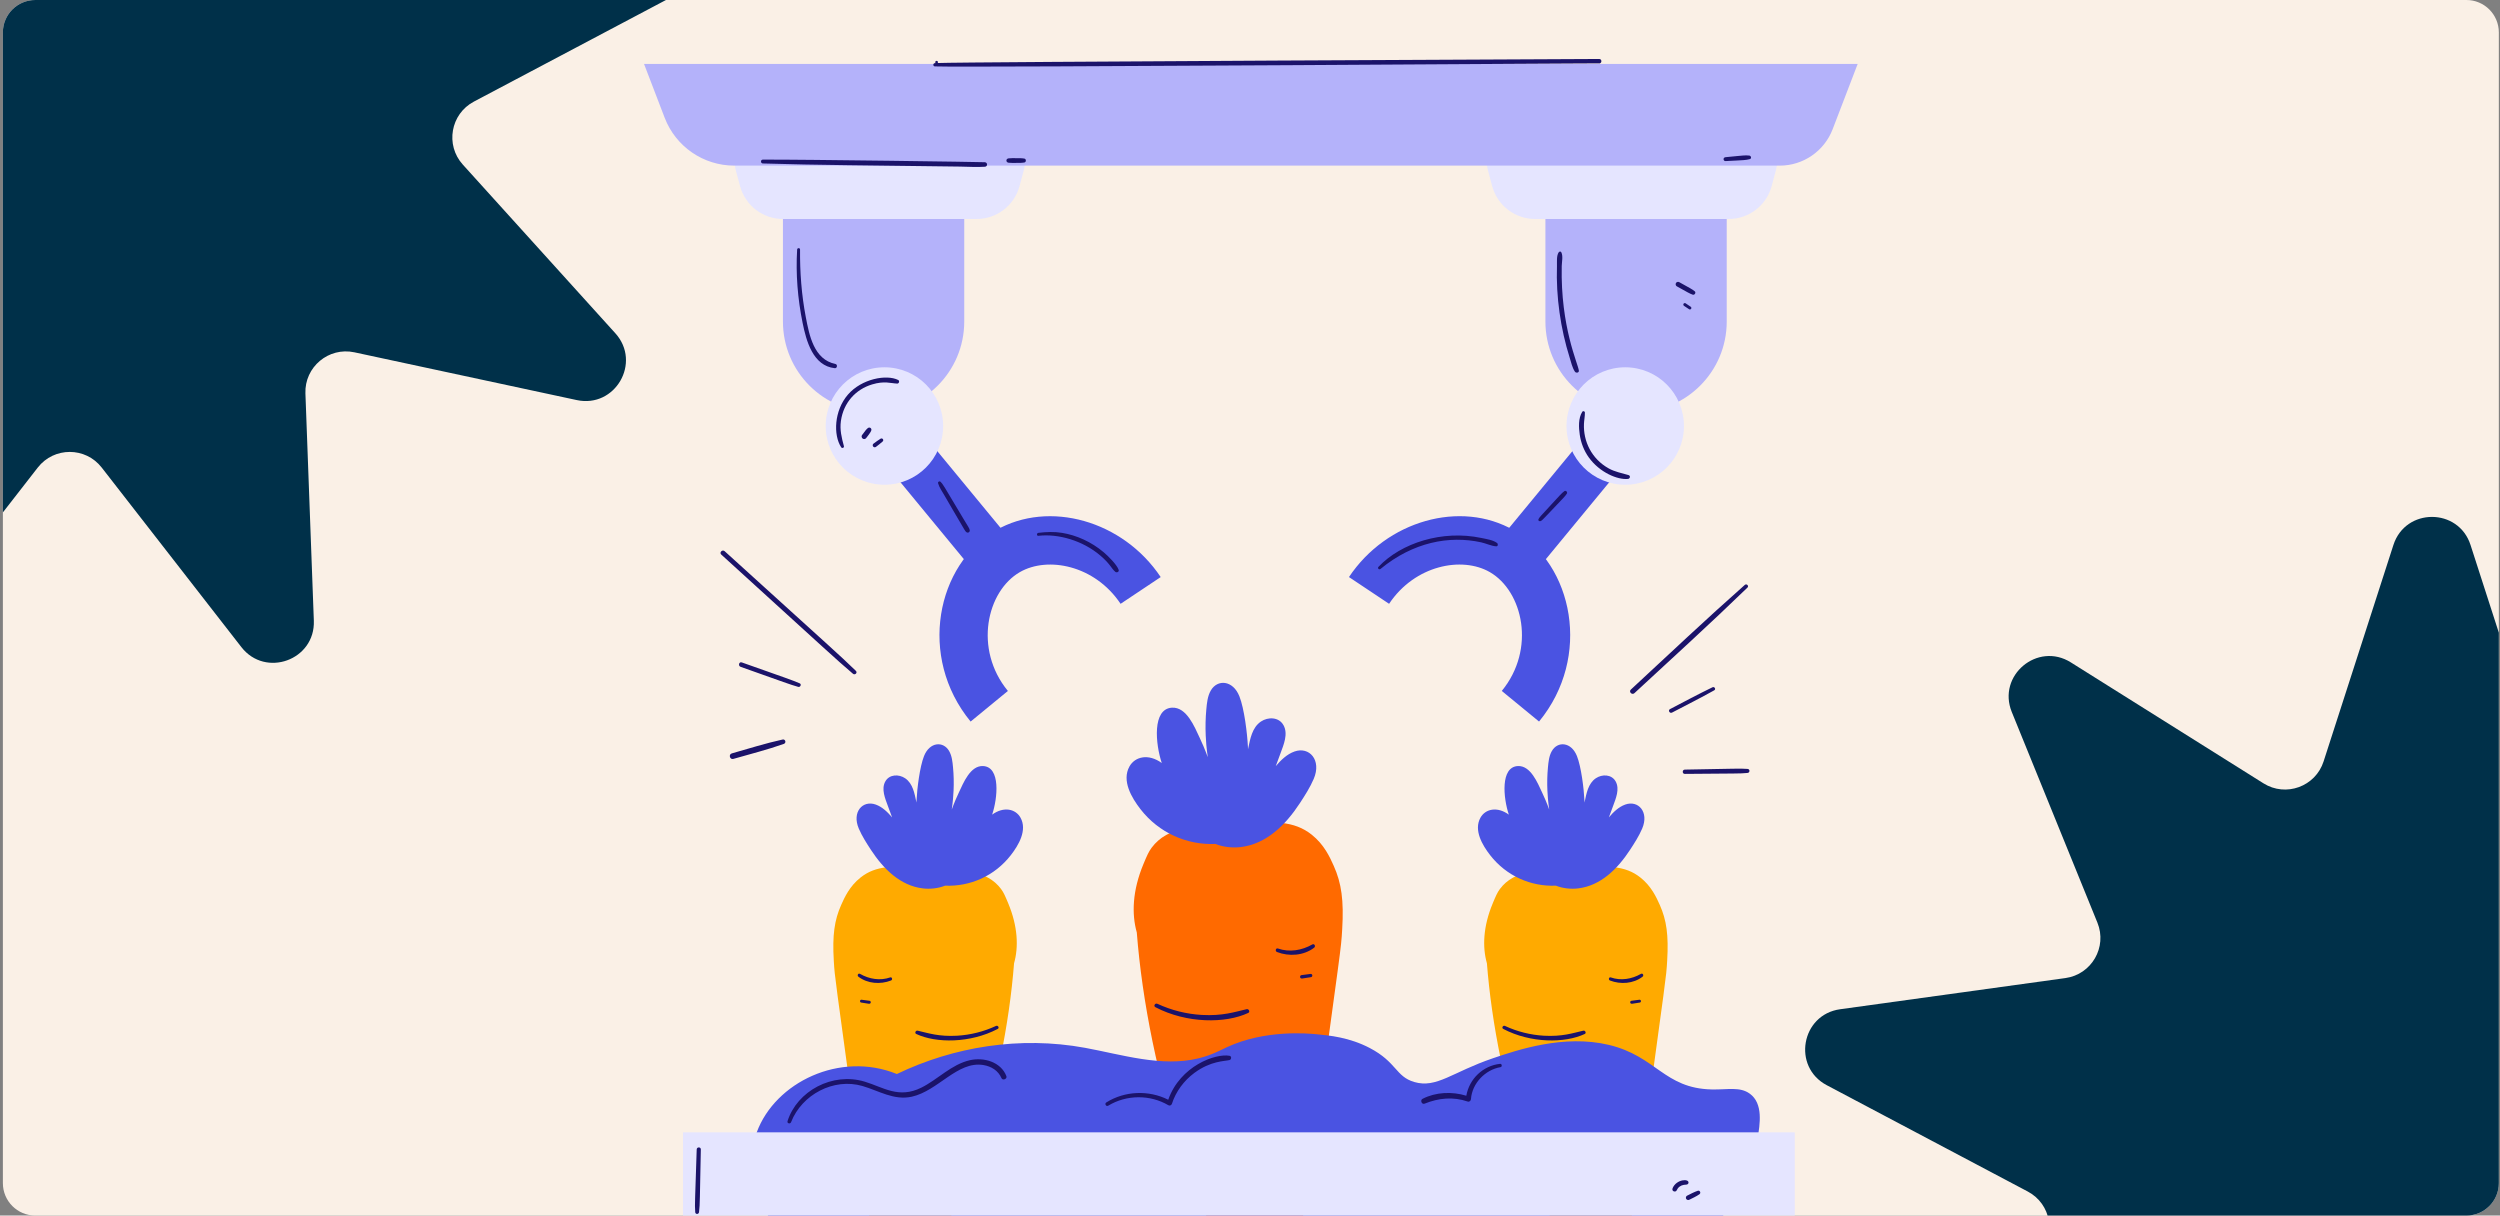 <svg width="617" height="300" viewBox="0 0 617 300" fill="none" xmlns="http://www.w3.org/2000/svg">
<rect x="0" y="0" width="617" height="300" fill="#808080" stroke="none"/>
<g clip-path="url(#clip0_4978_49226)">
<path d="M0.711 8C0.711 3.582 4.293 0 8.711 0H608.711C613.129 0 616.711 3.582 616.711 8V292C616.711 296.418 613.129 300 608.711 300H8.711C4.293 300 0.711 296.418 0.711 292V8Z" fill="#FAF0E6"/>
<path d="M7.694 -134.496C10.674 -143.736 23.747 -143.736 26.728 -134.496L43.961 -81.072C45.962 -74.867 53.273 -72.206 58.795 -75.673L106.336 -105.521C114.558 -110.683 124.573 -102.28 120.917 -93.286L99.778 -41.284C97.322 -35.244 101.212 -28.507 107.671 -27.613L163.275 -19.919C172.893 -18.588 175.163 -5.714 166.58 -1.174L116.961 25.074C111.197 28.123 109.846 35.784 114.22 40.62L151.87 82.256C158.381 89.457 151.845 100.779 142.352 98.74L87.47 86.952C81.095 85.583 75.136 90.583 75.377 97.099L77.456 153.195C77.815 162.897 65.53 167.368 59.569 159.705L25.104 115.397C21.101 110.25 13.321 110.25 9.318 115.397L-25.147 159.705C-31.109 167.368 -43.393 162.897 -43.034 153.195L-40.955 97.099C-40.714 90.583 -46.673 85.583 -53.048 86.952L-107.931 98.74C-117.423 100.779 -123.96 89.457 -117.448 82.256L-79.798 40.62C-75.425 35.784 -76.775 28.123 -82.539 25.074L-132.159 -1.174C-140.741 -5.714 -138.471 -18.588 -128.853 -19.919L-73.249 -27.613C-66.79 -28.507 -62.901 -35.244 -65.356 -41.284L-86.495 -93.286C-90.151 -102.28 -80.137 -110.683 -71.914 -105.521L-24.373 -75.673C-18.851 -72.206 -11.541 -74.867 -9.539 -81.072L7.694 -134.496Z" fill="#003049"/>
<path d="M590.694 134.504C593.674 125.264 606.747 125.264 609.728 134.504L626.961 187.928C628.962 194.133 636.273 196.794 641.795 193.327L689.336 163.479C697.558 158.317 707.573 166.72 703.917 175.714L682.778 227.716C680.322 233.756 684.212 240.493 690.671 241.387L746.275 249.081C755.893 250.412 758.163 263.286 749.58 267.826L699.961 294.074C694.197 297.123 692.846 304.784 697.22 309.62L734.87 351.256C741.381 358.457 734.845 369.779 725.352 367.74L670.47 355.952C664.095 354.583 658.136 359.583 658.377 366.099L660.456 422.195C660.815 431.897 648.53 436.368 642.569 428.705L608.104 384.397C604.101 379.25 596.321 379.25 592.318 384.397L557.853 428.705C551.891 436.368 539.607 431.897 539.966 422.195L542.045 366.099C542.286 359.583 536.327 354.583 529.952 355.952L475.069 367.74C465.577 369.779 459.04 358.457 465.552 351.256L503.202 309.62C507.575 304.784 506.225 297.123 500.461 294.074L450.841 267.826C442.259 263.286 444.529 250.412 454.147 249.081L509.751 241.387C516.21 240.493 520.1 233.756 517.644 227.716L496.505 175.714C492.849 166.72 502.863 158.317 511.086 163.479L558.627 193.327C564.149 196.794 571.459 194.133 573.461 187.928L590.694 134.504Z" fill="#003049"/>
<path d="M331.254 229.366C331.68 222.254 331.086 217.972 329.168 213.692C328.223 211.583 326.823 208.457 323.74 206.007C319.37 202.535 314.46 202.674 305.127 203.08C295.584 203.494 288.162 203.92 284.232 209.205C283.455 210.249 283.035 211.256 282.195 213.268C279.477 219.787 279.271 225.571 280.56 230.122C281.885 247.096 285.726 266.545 292.144 285.429C293.428 289.209 296.419 297.576 298.34 301.277C304.656 313.438 316.218 312.882 320.632 302.795C322.289 299.008 322.604 294.958 323.953 285.009C331.088 232.399 330.941 234.595 331.254 229.366Z" fill="#FF6A00"/>
<path d="M319.467 185.475C317.601 186.142 316.131 187.591 314.859 189.084C315.251 188.023 315.647 186.965 316.033 185.903C316.795 183.813 317.971 181.13 316.765 178.973C315.627 176.937 312.959 176.883 311.188 178.083C309.023 179.55 308.549 182.36 308.045 184.733C307.985 185.013 308.022 185.036 307.985 184.3C307.828 181.038 307.087 174.884 305.883 171.85C304.291 167.835 300.451 167.578 298.817 170.434C298.021 171.827 297.868 173.476 297.723 175.04C297.522 177.2 297.473 179.373 297.571 181.542C297.891 188.603 299.102 188.477 296.082 182.087C294.843 179.466 292.869 174.438 289.234 174.654C284.334 174.944 285.158 183.612 286.724 188.312C283.408 185.909 280.109 186.742 278.758 189.149C276.777 192.675 279.289 196.896 281.46 199.694C286.037 205.593 292.954 208.582 299.956 208.287C301.944 209.079 304.231 209.295 306.207 209.058C312.554 208.299 317.293 203.588 320.795 198.24C322.039 196.341 323.324 194.334 324.222 192.245C326.236 187.555 323.112 184.172 319.469 185.474L319.467 185.475Z" fill="#4A53E2"/>
<path d="M323.864 233.097C321.3 234.563 318.229 235.083 315.401 234.093C314.85 233.9 314.634 234.752 315.163 234.957C318.138 236.114 321.752 235.864 324.328 233.891C324.783 233.543 324.394 232.794 323.864 233.099V233.097ZM323.479 240.359C322.705 240.44 321.939 240.554 321.169 240.664C320.945 240.697 320.801 240.993 320.868 241.196C320.947 241.441 321.158 241.532 321.4 241.497C322.131 241.392 322.861 241.289 323.587 241.154C323.785 241.117 323.902 240.893 323.878 240.709C323.853 240.527 323.68 240.338 323.481 240.359H323.479ZM307.673 249.064C304.712 249.753 301.728 250.772 296.613 250.487C292.833 250.275 289.079 249.33 285.646 247.736C285.086 247.477 284.592 248.282 285.154 248.576C292.885 252.623 302.467 252.622 308.063 249.993C308.602 249.739 308.21 248.938 307.671 249.064H307.673Z" fill="#1B136A"/>
<path d="M205.779 237.082C205.407 230.84 205.928 227.083 207.61 223.326C208.439 221.474 209.668 218.732 212.375 216.581C216.209 213.534 220.52 213.655 228.71 214.012C237.085 214.376 243.597 214.751 247.048 219.386C247.73 220.303 248.098 221.187 248.835 222.953C251.22 228.674 251.4 233.75 250.27 237.746C249.108 252.642 245.735 269.711 240.104 286.285C238.977 289.602 236.352 296.946 234.667 300.194C229.124 310.868 218.976 310.379 215.102 301.526C213.647 298.203 213.371 294.649 212.186 285.916C205.923 239.744 206.052 241.671 205.778 237.082H205.779Z" fill="#FFAA00"/>
<path d="M216.124 198.562C217.762 199.148 219.051 200.418 220.168 201.729C219.823 200.798 219.477 199.869 219.137 198.938C218.469 197.104 217.438 194.748 218.497 192.857C219.494 191.072 221.837 191.022 223.391 192.076C225.292 193.364 225.708 195.83 226.149 197.912C226.205 198.171 226.17 198.159 226.202 197.531C226.34 194.668 226.989 189.269 228.046 186.604C229.443 183.079 232.813 182.855 234.248 185.361C234.948 186.583 235.081 188.03 235.209 189.404C235.386 191.299 235.43 193.207 235.342 195.109C235.06 201.306 233.998 201.195 236.649 195.587C237.738 193.285 239.469 188.873 242.661 189.062C246.962 189.318 246.238 196.923 244.862 201.05C247.772 198.941 250.667 199.673 251.853 201.785C253.591 204.879 251.388 208.584 249.482 211.041C245.466 216.217 239.393 218.842 233.249 218.582C231.504 219.276 229.497 219.465 227.763 219.259C222.193 218.592 218.035 214.457 214.96 209.765C213.868 208.099 212.741 206.337 211.953 204.503C210.186 200.387 212.928 197.419 216.125 198.562H216.124Z" fill="#4A53E2"/>
<path d="M212.265 240.355C214.515 241.643 217.21 242.098 219.692 241.228C220.175 241.059 220.365 241.808 219.902 241.988C217.291 243.003 214.12 242.784 211.859 241.052C211.46 240.745 211.801 240.089 212.266 240.355H212.265ZM212.602 246.729C213.281 246.799 213.955 246.898 214.631 246.996C214.828 247.024 214.953 247.285 214.895 247.464C214.825 247.679 214.639 247.759 214.428 247.728C213.785 247.635 213.145 247.544 212.508 247.427C212.335 247.395 212.231 247.198 212.254 247.037C212.275 246.877 212.427 246.711 212.602 246.729ZM226.475 254.367C229.073 254.971 231.693 255.867 236.18 255.617C239.498 255.431 242.792 254.602 245.805 253.202C246.297 252.974 246.729 253.681 246.236 253.94C239.451 257.493 231.042 257.491 226.128 255.185C225.654 254.962 225.999 254.259 226.473 254.369L226.475 254.367Z" fill="#1B136A"/>
<path d="M411.46 237.082C411.833 230.84 411.311 227.083 409.63 223.326C408.8 221.474 407.571 218.732 404.864 216.581C401.03 213.534 396.72 213.655 388.53 214.012C380.154 214.376 373.642 214.751 370.191 219.386C369.509 220.303 369.141 221.187 368.405 222.953C366.019 228.674 365.839 233.75 366.97 237.746C368.132 252.642 371.504 269.711 377.135 286.285C378.262 289.602 380.887 296.946 382.573 300.194C388.115 310.868 398.263 310.379 402.138 301.526C403.592 298.203 403.868 294.649 405.053 285.916C411.316 239.744 411.187 241.671 411.462 237.082H411.46Z" fill="#FFAA00"/>
<path d="M401.116 198.562C399.478 199.148 398.189 200.418 397.072 201.729C397.417 200.798 397.763 199.869 398.103 198.938C398.771 197.104 399.802 194.748 398.743 192.857C397.746 191.072 395.403 191.022 393.849 192.076C391.948 193.364 391.532 195.83 391.091 197.912C391.035 198.171 391.07 198.159 391.038 197.531C390.9 194.668 390.251 189.269 389.194 186.604C387.797 183.079 384.427 182.855 382.992 185.361C382.292 186.583 382.159 188.03 382.031 189.404C381.854 191.299 381.81 193.207 381.898 195.109C382.18 201.306 383.242 201.195 380.591 195.587C379.502 193.285 377.771 188.873 374.579 189.062C370.278 189.318 371.002 196.923 372.378 201.05C369.468 198.941 366.573 199.673 365.387 201.785C363.649 204.879 365.852 208.584 367.758 211.041C371.774 216.217 377.847 218.842 383.991 218.582C385.736 219.276 387.743 219.465 389.477 219.259C395.047 218.592 399.205 214.457 402.28 209.765C403.372 208.099 404.499 206.337 405.287 204.503C407.054 200.387 404.312 197.419 401.115 198.562H401.116Z" fill="#4A53E2"/>
<path d="M404.977 240.355C402.726 241.643 400.031 242.098 397.55 241.228C397.067 241.059 396.876 241.808 397.34 241.988C399.951 243.003 403.122 242.784 405.383 241.052C405.782 240.745 405.441 240.089 404.975 240.355H404.977ZM404.637 246.729C403.958 246.799 403.285 246.898 402.609 246.996C402.411 247.024 402.287 247.285 402.345 247.464C402.415 247.679 402.6 247.759 402.812 247.728C403.454 247.635 404.095 247.544 404.732 247.427C404.905 247.395 405.008 247.198 404.986 247.037C404.965 246.877 404.812 246.711 404.637 246.729ZM390.765 254.367C388.166 254.971 385.547 255.867 381.06 255.617C377.742 255.431 374.448 254.602 371.435 253.202C370.943 252.974 370.511 253.681 371.004 253.94C377.789 257.493 386.198 257.491 391.112 255.185C391.586 254.962 391.241 254.259 390.767 254.369L390.765 254.367Z" fill="#1B136A"/>
<path d="M215.602 101.731C203.246 101.731 193.229 91.714 193.229 79.357V52.897C193.229 40.54 203.246 30.523 215.602 30.523C227.959 30.523 237.976 40.54 237.976 52.897V79.357C237.976 91.714 227.959 101.731 215.602 101.731Z" fill="#B4B2FA"/>
<path d="M226.15 105.06L216.968 112.629L242.482 143.58L251.664 136.011L226.15 105.06Z" fill="#4A53E2"/>
<path d="M239.547 178.08C226.424 162.102 231.158 139.282 245.781 130.873C258.923 123.317 277.174 128.495 286.461 142.42L276.562 149.023C270.183 139.459 258.565 137.25 251.713 141.191C243.525 145.897 240.267 160.207 248.745 170.527L239.549 178.08H239.547Z" fill="#4A53E2"/>
<path d="M403.782 101.731C416.139 101.731 426.156 91.714 426.156 79.357V52.897C426.156 40.54 416.139 30.523 403.782 30.523C391.425 30.523 381.408 40.54 381.408 52.897V79.357C381.408 91.714 391.425 101.731 403.782 101.731Z" fill="#B4B2FA"/>
<path d="M393.24 105.068L367.726 136.02L376.908 143.589L402.422 112.638L393.24 105.068Z" fill="#4A53E2"/>
<path d="M379.837 178.077L370.64 170.524C379.119 160.202 375.857 145.894 367.672 141.188C360.823 137.249 349.203 139.458 342.826 149.02L332.926 142.417C342.212 128.492 360.461 123.312 373.605 130.87C388.24 139.286 392.949 162.113 379.838 178.077H379.837ZM433.735 281.192C434.396 277.344 435.179 272.349 431.854 269.924C429.404 268.137 426.397 268.965 422.442 268.875C410.689 268.611 408.776 260.666 397.034 257.87C385.965 255.234 374.445 259.145 368.437 261.184C358.424 264.584 354.567 268.665 349.038 267.04C344.434 265.687 344.733 262.155 338.08 258.661C333.024 256.006 328.098 255.547 324.883 255.248C322.795 255.054 312.206 254.07 302.803 258.447C300.941 259.313 299.083 260.386 295.781 261.198C286.712 263.429 276.751 260.243 267.777 258.599C251.698 255.652 235.334 258.335 221.348 265.066C207.311 259.366 191.334 267.11 186.777 279.421C183.716 287.69 185.982 297.187 192.755 303.753C199.93 310.711 210.853 313.819 221.105 316.248C269.776 327.775 323.478 331.196 376.366 324.513C386.977 323.173 397.785 321.244 407.264 316.874C417.861 311.99 422.733 303.508 426.14 298.708C428.523 295.351 432.344 289.294 433.735 281.192Z" fill="#4A53E2"/>
<path d="M218.278 119.635C226.282 119.635 232.771 113.146 232.771 105.142C232.771 97.137 226.282 90.648 218.278 90.648C210.273 90.648 203.784 97.137 203.784 105.142C203.784 113.146 210.273 119.635 218.278 119.635Z" fill="#E5E5FF"/>
<path d="M401.108 119.635C409.112 119.635 415.601 113.146 415.601 105.142C415.601 97.137 409.112 90.648 401.108 90.648C393.103 90.648 386.614 97.137 386.614 105.142C386.614 113.146 393.103 119.635 401.108 119.635Z" fill="#E5E5FF"/>
<path d="M442.945 279.461H168.567V304.74H442.945V279.461Z" fill="#E5E5FF"/>
<path d="M241.014 54.051H193.252C188.28 54.051 183.926 50.712 182.638 45.91L181.633 42.165C179.761 35.185 185.02 28.328 192.247 28.328H242.019C249.246 28.328 254.505 35.185 252.633 42.165L251.628 45.91C250.34 50.712 245.986 54.051 241.014 54.051ZM426.64 54.051H378.878C373.906 54.051 369.552 50.712 368.264 45.91L367.259 42.165C365.387 35.185 370.646 28.328 377.873 28.328H427.645C434.872 28.328 440.131 35.185 438.259 42.165L437.254 45.91C435.966 50.712 431.612 54.051 426.64 54.051Z" fill="#E5E5FF"/>
<path d="M439.236 40.876H181.218C173.598 40.876 166.768 36.179 164.042 29.066L158.949 15.781H458.474L452.296 31.897C450.223 37.306 445.029 40.878 439.236 40.878V40.876Z" fill="#B4B2FA"/>
<path d="M243.068 40.036C242.421 39.977 199.031 39.354 188.276 39.391C187.661 39.392 187.663 40.323 188.276 40.343C202.339 40.763 214.03 40.799 236.961 41.113C238.984 41.141 241.049 41.286 243.068 41.153C243.791 41.104 243.78 40.103 243.068 40.036ZM252.823 39.14C252.166 39.023 251.51 39.035 250.845 39.039C250.21 39.042 249.555 39 248.925 39.079C248.203 39.168 248.197 40.071 248.925 40.162C249.555 40.241 250.21 40.199 250.845 40.203C251.508 40.206 252.166 40.218 252.823 40.101C253.297 40.015 253.299 39.226 252.823 39.142V39.14ZM431.709 38.39C430.74 38.279 429.751 38.432 428.782 38.509C427.803 38.587 426.83 38.68 425.854 38.794C425.149 38.876 425.283 39.774 425.854 39.756C426.851 39.725 427.844 39.674 428.839 39.606C429.835 39.538 430.861 39.539 431.83 39.28C432.359 39.139 432.192 38.444 431.709 38.39ZM394.688 14.555C394.609 14.555 237.529 15.269 231.431 15.554C231.555 15.347 231.464 15.011 231.151 15.011C230.837 15.011 230.739 15.37 230.881 15.575C230.832 15.577 230.785 15.578 230.736 15.58C230.216 15.608 230.213 16.368 230.736 16.389C238.259 16.7 402.217 15.519 394.688 15.659C395.399 15.645 395.4 14.56 394.688 14.555ZM206.178 89.827C200.862 88.732 199.729 82.747 198.863 78.221C197.815 72.742 197.405 67.165 197.454 61.591C197.458 61.124 196.76 61.131 196.733 61.591C196.371 67.643 196.873 73.722 198.076 79.66C198.968 84.073 200.618 90.319 206.04 90.87C206.633 90.93 206.764 89.948 206.182 89.829L206.178 89.827ZM221.664 93.775C218.799 92.347 212.653 93.464 209.253 97.408C205.856 101.348 205.623 107.362 207.604 110.385C207.827 110.724 208.385 110.516 208.275 110.103C207.713 108.022 207.228 106.064 207.538 103.887C208.184 99.34 211.208 96.092 215.236 94.876C218.307 93.949 219.788 94.603 221.421 94.671C221.886 94.691 222.091 93.987 221.664 93.775ZM401.921 117.248C400.225 116.744 398.561 116.464 396.993 115.584C392.802 113.23 390.735 108.911 390.922 104.599C390.962 103.668 391.165 102.753 391.15 101.818C391.143 101.467 390.682 101.348 390.497 101.642C389.498 103.236 389.624 105.534 389.888 107.322C390.184 109.317 390.938 111.256 392.117 112.896C394.791 116.609 399.235 118.475 401.793 118.195C402.309 118.139 402.474 117.414 401.921 117.25V117.248ZM385.436 65.686C385.459 64.638 385.807 63.215 385.329 62.258C385.196 61.994 384.843 62.05 384.696 62.258C384.099 63.114 384.291 64.68 384.258 65.686C384.008 73.206 385.133 81.081 387.391 88.258C387.744 89.383 388.031 90.751 388.694 91.735C388.952 92.116 389.729 92.029 389.662 91.472C389.45 89.696 385.121 80.72 385.436 65.684V65.686ZM369.465 134.004C368.463 133.257 366.791 133.023 365.587 132.769C355.997 130.739 345.814 133.978 340.204 139.9C339.878 140.243 340.361 140.702 340.715 140.411C348.721 133.822 357.656 132.102 365.563 133.852C366.76 134.116 368.032 134.75 369.243 134.832C369.728 134.865 369.782 134.242 369.467 134.006L369.465 134.004ZM386.096 121.212C385.385 121.728 384.991 122.222 382.769 124.621C380.538 127.031 380.595 126.966 380.384 127.216C380.125 127.521 379.827 127.806 379.685 128.186C379.559 128.523 379.969 128.723 380.231 128.606C380.531 128.471 380.751 128.25 381.901 127.041C386.199 122.519 386.276 122.491 386.703 121.817C386.93 121.459 386.461 120.946 386.097 121.212H386.096ZM239.328 130.819C239.209 130.3 239.059 130.193 237.676 127.869C232.528 119.224 232.727 119.502 232.12 118.907C231.865 118.657 231.42 118.907 231.516 119.259C231.809 120.311 232.526 121.285 233.06 122.229C233.651 123.272 234.26 124.306 234.868 125.34C238.415 131.378 238.14 131.012 238.478 131.313C238.858 131.651 239.444 131.323 239.328 130.818V130.819ZM276.084 140.63C275.622 139.321 273.45 137.191 272.389 136.295C269.322 133.702 265.652 132.086 262.11 131.509C260.118 131.183 258.265 131.274 256.275 131.505C255.812 131.56 255.806 132.293 256.275 132.239C261.13 131.677 267.197 133.381 271.569 137.116C274.031 139.218 274.215 140.21 275.244 141.118C275.59 141.424 276.264 141.137 276.085 140.628L276.084 140.63ZM248.376 265.582C247.013 262.066 242.802 260.874 239.374 261.656C234.778 262.706 231.474 266.409 227.355 268.445C221.797 271.192 218.069 268.375 213.458 266.964C205.44 264.512 196.702 269.281 194.362 276.706C194.184 277.273 195.029 277.48 195.237 276.948C197.899 270.128 205.769 265.954 212.861 268.028C216.914 269.213 220.651 271.642 225.038 270.664C231.532 269.218 236.297 261.824 242.673 262.848C244.641 263.165 246.363 264.22 247.167 266.089C247.459 266.77 248.647 266.28 248.376 265.58V265.582ZM303.45 260.568C300.01 259.936 291.265 263.049 288.321 271.416C283.523 268.994 277.613 269.213 273.037 272.081C272.531 272.398 272.991 273.196 273.506 272.884C278.01 270.156 283.813 270.1 288.356 272.772C288.698 272.974 289.112 272.779 289.228 272.417C290.197 269.391 292.217 266.681 294.765 264.799C298.844 261.789 302.239 261.929 303.45 261.621C303.949 261.494 303.993 260.666 303.45 260.566V260.568ZM370.223 262.556C365.99 263.006 362.611 266.287 361.886 270.427C358.379 269.349 354.356 269.505 351.075 271.196C350.432 271.526 350.886 272.664 351.577 272.386C355.061 270.98 358.64 270.625 362.24 271.866C362.651 272.008 363.006 271.64 363.034 271.26C363.309 267.384 366.524 264.015 370.335 263.371C370.792 263.294 370.692 262.505 370.225 262.556H370.223ZM171.946 283.675C171.544 296.9 171.435 296.856 171.579 299.15C171.617 299.766 172.452 299.743 172.52 299.15C172.781 296.88 172.678 296.663 172.965 283.675C172.979 283.019 171.967 283.02 171.948 283.675H171.946ZM363.113 301.733C360.304 301.586 215.856 303.205 205.835 303.502C205.322 303.518 205.319 304.297 205.835 304.3L363.113 302.762C363.769 302.715 363.778 301.768 363.113 301.733ZM388.208 301.625C387.529 301.544 387.254 301.612 383.943 301.959C382.531 302.106 381.119 302.27 379.724 302.501C379.223 302.585 379.344 303.399 379.843 303.382C381.771 303.313 383.677 303.11 386.239 302.865C386.95 302.797 387.653 302.771 388.332 302.547C388.861 302.372 388.722 301.684 388.208 301.623V301.625ZM409.957 334.099C396.87 333.791 231.938 335.188 235.545 335.058C235.018 335.078 235.016 335.865 235.545 335.879C240.868 336.021 242.435 335.944 269.798 335.832C408.748 335.391 400.559 335.526 409.957 335.216C410.674 335.193 410.676 334.117 409.957 334.099ZM433.654 322.329C433.459 322.15 433.101 322.105 432.912 322.329C430.563 325.111 430.49 325.138 430.369 325.53C430.248 325.92 430.691 326.196 431.02 326.03C431.323 325.876 431.536 325.582 431.751 325.327L433.654 323.073C433.83 322.863 433.874 322.534 433.654 322.331V322.329ZM436.123 325.656C435.846 325.593 435.563 325.738 435.484 326.018C435.122 327.295 435.157 327.115 435.146 327.421C435.139 327.612 435.292 327.817 435.479 327.859C435.773 327.925 435.939 327.764 436.081 327.505C436.13 327.416 436.126 327.399 436.487 326.294C436.571 326.035 436.389 325.715 436.125 325.656H436.123ZM184.804 325.594C184.207 325.211 183.867 325.166 180.53 324.163C180.215 324.068 179.83 324.277 179.757 324.602C179.68 324.943 179.86 325.271 180.196 325.376C183.524 326.413 183.811 326.557 184.538 326.573C185.078 326.585 185.225 325.866 184.802 325.594H184.804ZM183.384 329.019C182.798 328.933 182.53 328.942 179.914 328.932C179.631 328.932 179.359 329.182 179.373 329.472C179.386 329.765 179.611 330.015 179.914 330.013C182.194 330.004 182.73 330.022 183.384 329.926C183.834 329.859 183.834 329.086 183.384 329.019ZM415.571 292.418C415.594 292.423 415.616 292.42 415.625 292.418C415.571 292.421 415.585 292.418 415.571 292.418Z" fill="#1B136A"/>
<path d="M416.721 291.92C416.87 290.814 413.757 291.017 412.812 293.217C412.45 294.061 413.563 294.323 413.794 293.791C414.123 293.035 414.746 292.559 415.572 292.419C415.572 292.419 415.568 292.419 415.566 292.419C415.568 292.419 415.573 292.419 415.575 292.419C415.908 292.363 416.644 292.475 416.72 291.92H416.721ZM419.03 293.877C418.102 294.188 417.232 294.663 416.357 295.1C416.088 295.235 415.992 295.637 416.151 295.886C416.328 296.161 416.648 296.236 416.937 296.092C417.77 295.676 418.631 295.286 419.399 294.757C419.905 294.409 419.5 293.719 419.028 293.877H419.03ZM418.26 71.889C417.619 71.37 417.075 71.104 414.441 69.639C414.168 69.487 413.778 69.564 413.626 69.853C413.477 70.132 413.549 70.507 413.839 70.668C416.485 72.138 417.01 72.467 417.77 72.73C418.23 72.887 418.65 72.206 418.26 71.888V71.889ZM417.252 75.694L416 74.852C415.839 74.744 415.582 74.816 415.491 74.985C415.393 75.172 415.451 75.379 415.624 75.495C416.044 75.771 416.462 76.049 416.882 76.326C417.043 76.433 417.295 76.362 417.383 76.195C417.481 76.009 417.421 75.808 417.252 75.692V75.694ZM214.157 105.675C213.72 106.06 213.657 106.163 212.731 107.404C212.563 107.63 212.635 108.1 212.958 108.272C213.261 108.431 213.44 108.34 213.599 108.272C213.723 108.198 213.667 108.253 214.46 107.211C214.826 106.73 214.934 106.461 214.999 106.324C215.277 105.736 214.617 105.271 214.157 105.675ZM217.897 108.372C217.769 108.207 217.524 108.146 217.34 108.26C216.751 108.627 216.187 109.037 215.631 109.453C215.522 109.535 215.436 109.618 215.4 109.754C215.323 110.034 215.51 110.318 215.751 110.374C215.874 110.402 216.033 110.402 216.138 110.323C216.728 109.88 217.314 109.432 217.862 108.939C218.023 108.795 218.019 108.533 217.895 108.372H217.897ZM211.233 165.567C206.578 161.078 206.399 161.052 178.844 136.036C178.282 135.526 177.444 136.358 178.009 136.87C205.729 162.065 205.568 162.055 210.514 166.286C211.005 166.706 211.711 166.027 211.233 165.567ZM197.38 168.654C195.241 167.749 194.559 167.553 183.075 163.483C182.391 163.239 182.095 164.328 182.776 164.569C194.134 168.596 194.776 168.88 197.012 169.524C197.515 169.669 197.886 168.869 197.378 168.654H197.38ZM193.141 182.516C188.92 183.443 184.775 184.761 180.617 185.937C179.745 186.184 180.116 187.549 180.991 187.297C185.146 186.105 189.363 185.037 193.441 183.601C194.121 183.361 193.855 182.358 193.141 182.514V182.516ZM430.616 144.357C421.081 152.787 411.83 161.54 402.492 170.189C401.902 170.735 402.786 171.615 403.374 171.071C412.709 162.426 422.141 153.873 431.274 145.015C431.707 144.595 431.063 143.965 430.616 144.357ZM422.64 169.62C419.103 171.335 415.638 173.19 412.154 175.008C411.585 175.304 412.087 176.163 412.656 175.867C416.14 174.054 419.646 172.28 423.076 170.367C423.566 170.094 423.135 169.382 422.64 169.622V169.62ZM431.288 189.768C429.01 189.621 429.082 189.726 415.815 189.939C415.132 189.95 415.131 191.007 415.815 191C429.148 190.861 429.027 190.968 431.288 190.762C431.922 190.704 431.934 189.808 431.288 189.766V189.768Z" fill="#1B136A"/>
</g>
<defs>
<clipPath id="clip0_4978_49226">
<path d="M0.711 8C0.711 3.582 4.293 0 8.711 0H608.711C613.129 0 616.711 3.582 616.711 8V292C616.711 296.418 613.129 300 608.711 300H8.711C4.293 300 0.711 296.418 0.711 292V8Z" fill="white"/>
</clipPath>
</defs>
</svg>
